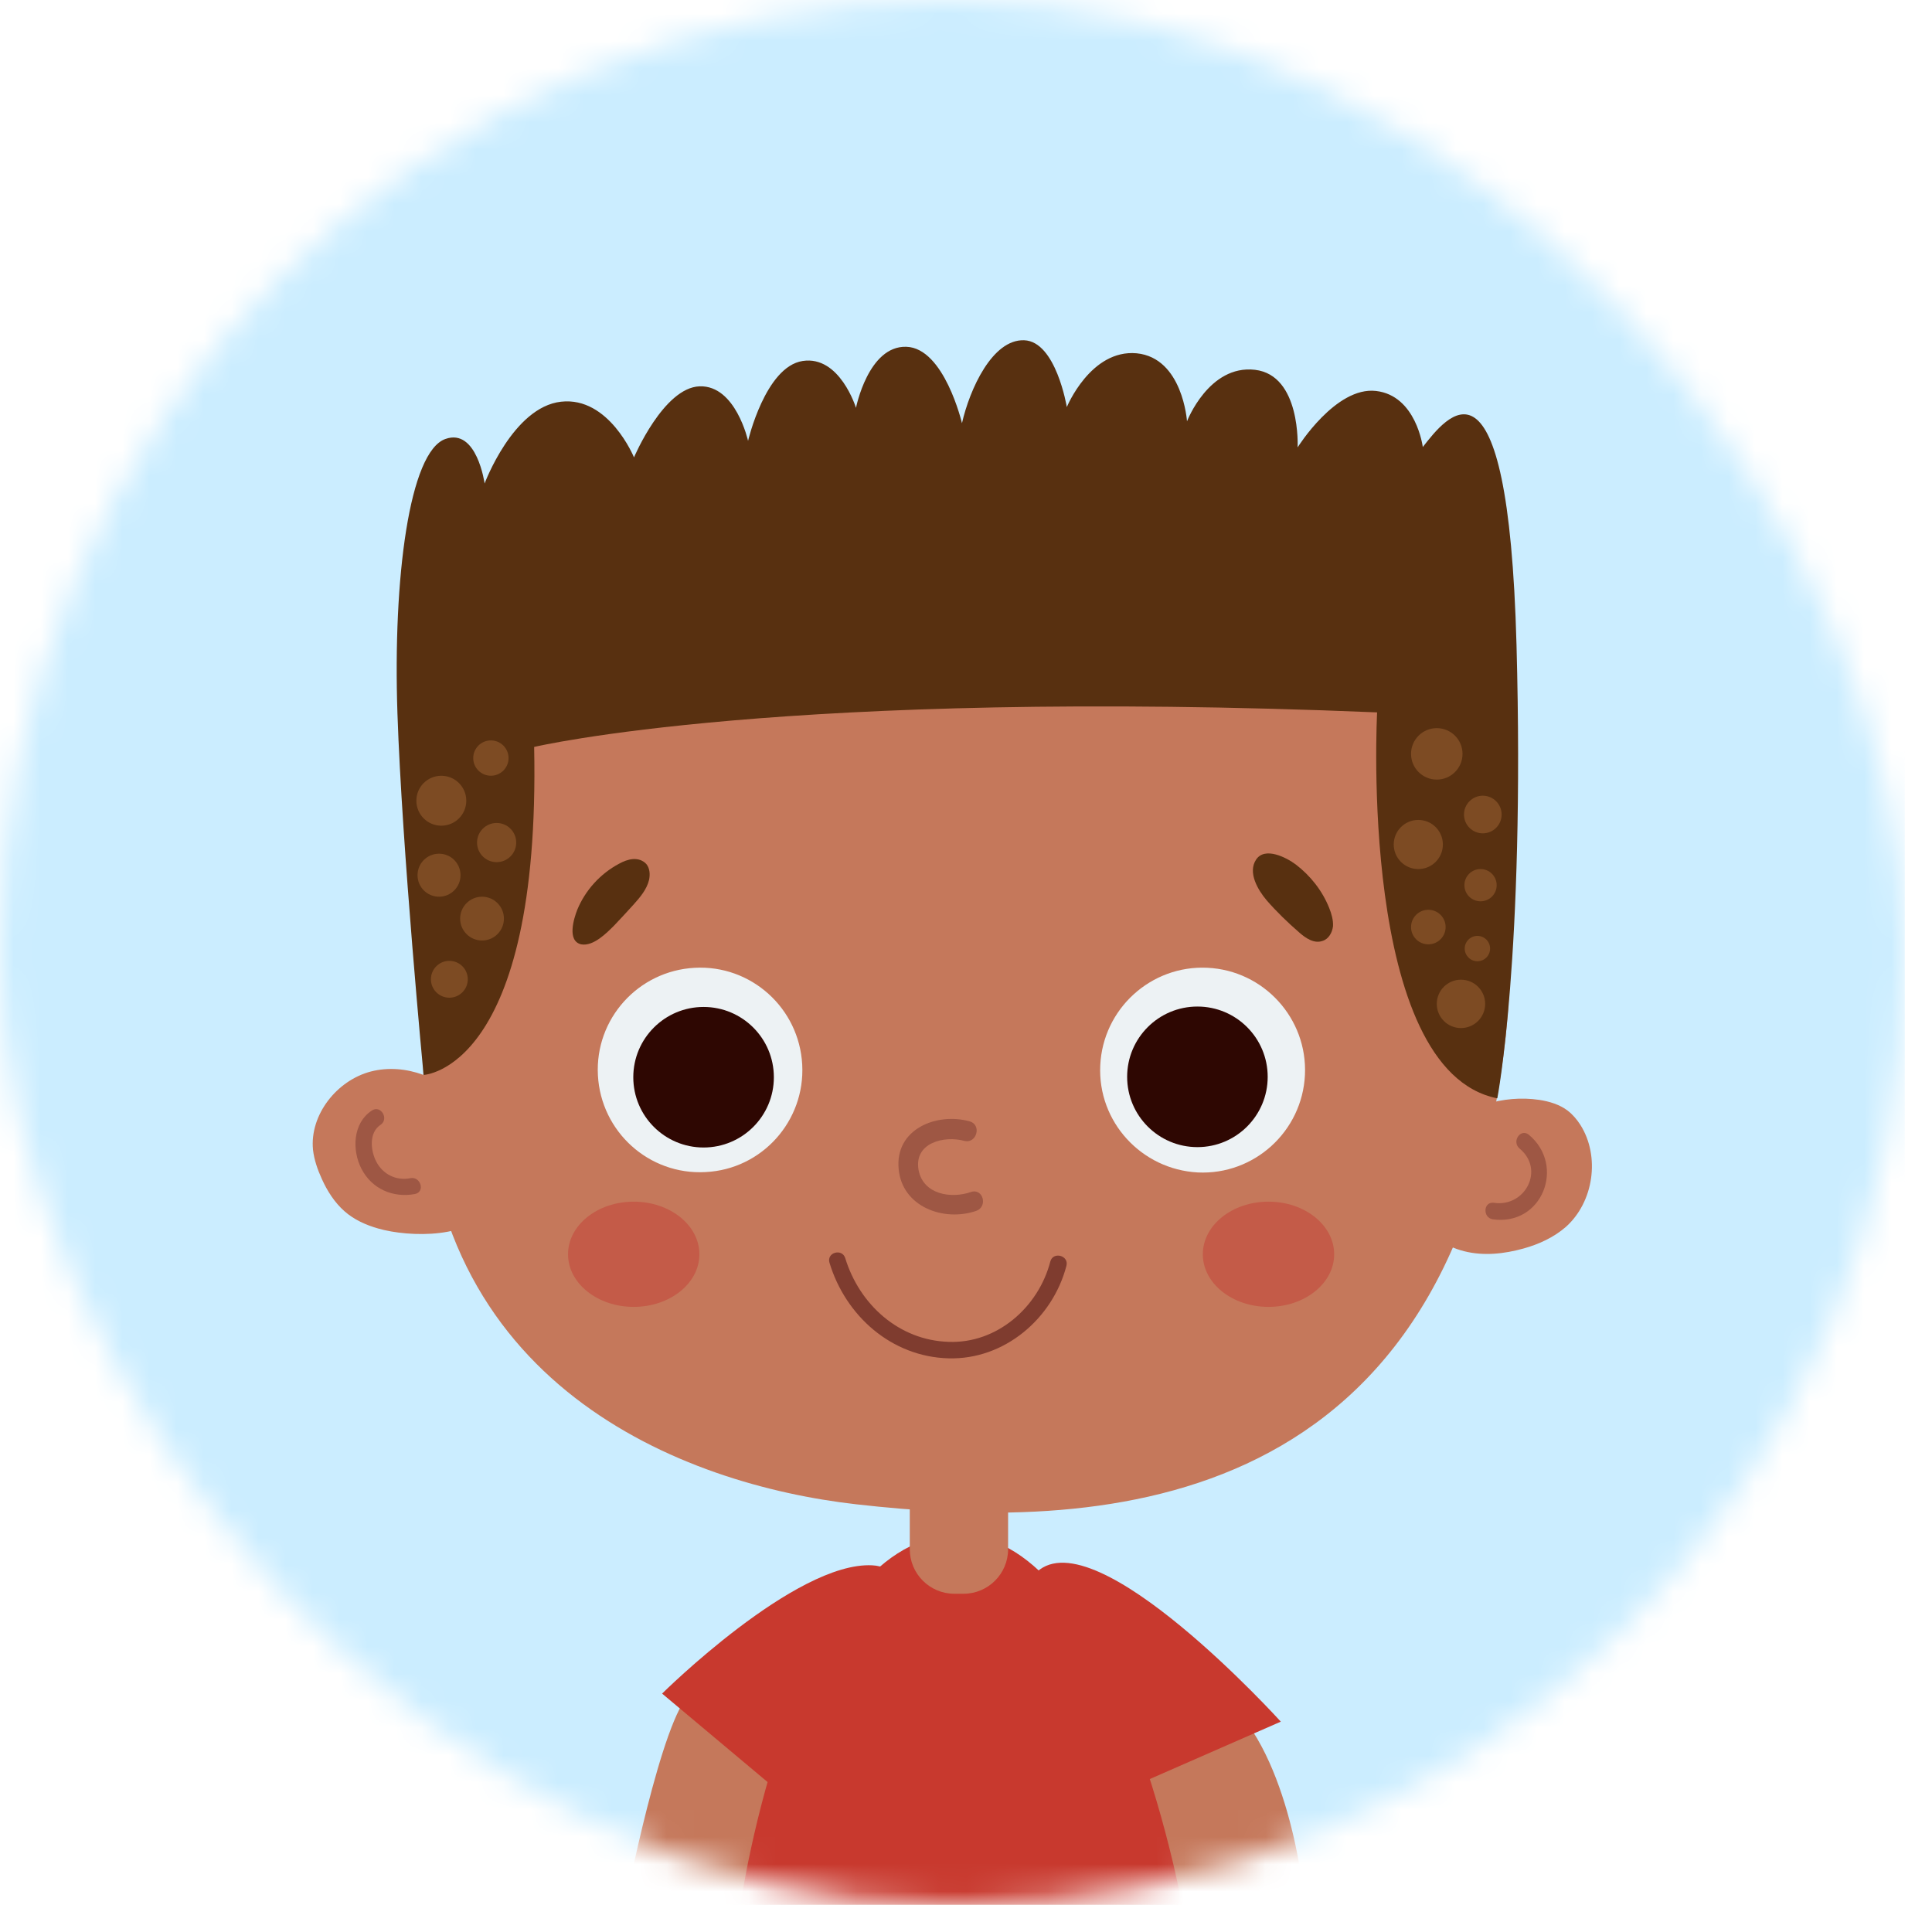 <svg width="71" height="70" viewBox="0 0 71 70" fill="none" xmlns="http://www.w3.org/2000/svg">
<mask id="mask0_2128_165369" style="mask-type:alpha" maskUnits="userSpaceOnUse" x="0" y="0" width="70" height="70">
<rect width="70" height="70" rx="35" fill="#C4C4C4"/>
</mask>
<g mask="url(#mask0_2128_165369)">
<path d="M70 0H0V70H70V0Z" fill="#CBEDFF"/>
<path d="M25.376 62.237C24.331 63.042 22.977 69.999 22.977 69.999H47.956C47.956 69.999 47.533 64.919 45.275 62.661C43.017 60.403 29.313 59.189 25.376 62.237Z" fill="#C5785B"/>
<path d="M38.008 17.909C44.67 18.6 57.131 23.074 55.297 38.401C53.222 55.957 40.026 56.254 31.46 55.28C25.123 54.56 15.555 50.933 15.555 39.177C15.569 27.647 22.047 16.243 38.008 17.909Z" fill="#C5785B"/>
<path d="M56.567 40.419C56.934 40.475 57.315 40.588 57.611 40.814C57.795 40.955 57.95 41.139 58.077 41.336C58.811 42.493 58.571 44.173 57.541 45.09C57.103 45.471 56.553 45.725 55.988 45.881C55.282 46.078 54.52 46.163 53.801 45.979C53.081 45.796 52.418 45.344 52.079 44.695C51.529 43.623 52.008 42.31 52.855 41.562C53.843 40.673 55.24 40.221 56.567 40.419Z" fill="#C5785B"/>
<path d="M55.848 42.211C56.78 42.987 56.046 44.37 54.903 44.201C54.508 44.145 54.479 44.751 54.86 44.808C56.681 45.062 57.542 42.832 56.187 41.703C55.877 41.449 55.538 41.957 55.848 42.211Z" fill="#9E5744"/>
<path d="M13.902 45.147C13.451 45.02 13.013 44.823 12.66 44.512C12.293 44.188 12.025 43.764 11.828 43.327C11.672 42.988 11.545 42.621 11.503 42.254C11.376 40.97 12.378 39.7 13.634 39.375C14.904 39.05 16.302 39.615 17.134 40.603C17.783 41.379 18.616 43.27 18.066 44.286C17.402 45.542 15.031 45.472 13.902 45.147Z" fill="#C5785B"/>
<path d="M13.661 40.814C12.97 41.266 12.927 42.254 13.28 42.945C13.661 43.693 14.451 44.032 15.256 43.877C15.637 43.792 15.453 43.213 15.072 43.298C14.564 43.397 14.07 43.157 13.83 42.691C13.619 42.296 13.548 41.619 13.986 41.336C14.31 41.111 13.986 40.588 13.661 40.814Z" fill="#9E5744"/>
<path d="M44.102 43.623C46.456 43.623 48.364 41.715 48.364 39.361C48.364 37.007 46.456 35.099 44.102 35.099C41.748 35.099 39.84 37.007 39.84 39.361C39.84 41.715 41.748 43.623 44.102 43.623Z" fill="#EDF2F4"/>
<path d="M25.813 43.623C28.167 43.623 30.075 41.715 30.075 39.361C30.075 37.007 28.167 35.099 25.813 35.099C23.459 35.099 21.551 37.007 21.551 39.361C21.551 41.715 23.459 43.623 25.813 43.623Z" fill="#EDF2F4"/>
<path d="M44.005 42.155C45.431 42.155 46.587 40.998 46.587 39.572C46.587 38.146 45.431 36.989 44.005 36.989C42.578 36.989 41.422 38.146 41.422 39.572C41.422 40.998 42.578 42.155 44.005 42.155Z" fill="#2E0702"/>
<path d="M25.856 42.169C27.282 42.169 28.439 41.013 28.439 39.587C28.439 38.16 27.282 37.004 25.856 37.004C24.43 37.004 23.273 38.16 23.273 39.587C23.273 41.013 24.43 42.169 25.856 42.169Z" fill="#2E0702"/>
<path d="M38.472 39.05C38.317 42.211 40.758 44.879 43.919 45.034C47.081 45.189 49.748 42.748 49.903 39.586C50.059 36.425 47.617 33.758 44.456 33.602C41.309 33.461 38.627 35.889 38.472 39.05ZM40.434 39.149C40.532 37.074 42.297 35.465 44.371 35.564C46.446 35.663 48.054 37.427 47.956 39.502C47.857 41.576 46.093 43.185 44.018 43.086C41.944 42.974 40.335 41.224 40.434 39.149Z" fill="#C5785B"/>
<path d="M25.43 33.603C22.269 33.772 19.856 36.454 20.011 39.615C20.166 42.776 22.862 45.19 26.023 45.034C29.184 44.865 31.598 42.183 31.442 39.022C31.273 35.861 28.578 33.447 25.43 33.603ZM25.924 43.072C23.85 43.185 22.086 41.591 21.973 39.516C21.86 37.441 23.454 35.677 25.529 35.565C27.604 35.452 29.368 37.046 29.481 39.121C29.594 41.196 27.999 42.974 25.924 43.072Z" fill="#C5785B"/>
<path d="M30.483 46.403C31.076 48.365 32.77 49.861 34.858 49.917C36.905 49.974 38.683 48.464 39.191 46.516C39.29 46.135 38.697 45.98 38.598 46.361C38.161 48.041 36.636 49.381 34.858 49.311C33.038 49.254 31.584 47.942 31.062 46.234C30.949 45.867 30.37 46.022 30.483 46.403Z" fill="#7F3C2F"/>
<path d="M35.636 41.209C34.422 40.871 32.883 41.492 33.025 42.959C33.152 44.357 34.69 44.907 35.876 44.498C36.313 44.343 36.13 43.651 35.678 43.806C34.944 44.06 33.928 43.891 33.758 43.002C33.575 42 34.69 41.718 35.452 41.929C35.89 42.028 36.087 41.336 35.636 41.209Z" fill="#9E5744"/>
<path d="M27.211 70C27.211 70 29.116 56.733 35.015 56.409C40.915 56.084 43.441 70 43.441 70C43.441 70 43.441 70 27.211 70Z" fill="#C8392E"/>
<path d="M35.409 58.568H35.071C34.167 58.568 33.434 57.834 33.434 56.931V55.054C33.434 54.151 34.167 53.417 35.071 53.417H35.409C36.313 53.417 37.047 54.151 37.047 55.054V56.931C37.047 57.834 36.313 58.568 35.409 58.568Z" fill="#C5785B"/>
<path d="M24.332 62.237C24.332 62.237 29.229 57.382 32.052 57.523C35.241 57.679 29.314 66.415 29.314 66.415L24.332 62.237Z" fill="#C8392E"/>
<path d="M41.367 65.766C41.367 65.766 36.4 59.345 38.107 57.764C40.281 55.774 47.069 63.268 47.069 63.268L41.367 65.766Z" fill="#C8392E"/>
<path d="M46.616 48.026C47.949 48.026 49.03 47.16 49.03 46.093C49.03 45.025 47.949 44.159 46.616 44.159C45.284 44.159 44.203 45.025 44.203 46.093C44.203 47.16 45.284 48.026 46.616 48.026Z" fill="#C45B48"/>
<path d="M23.288 48.026C24.621 48.026 25.702 47.16 25.702 46.093C25.702 45.025 24.621 44.159 23.288 44.159C21.956 44.159 20.875 45.025 20.875 46.093C20.875 47.16 21.956 48.026 23.288 48.026Z" fill="#C45B48"/>
<path d="M15.566 39.502C15.566 39.502 19.87 39.332 19.63 27.449C19.63 27.449 28.789 25.276 50.608 26.179C50.608 26.179 49.902 39.346 55.025 40.362C55.025 40.362 56.041 35.141 55.731 23.695C55.42 12.25 53.134 15.354 52.287 16.427C52.287 16.427 52.047 14.536 50.566 14.367C49.084 14.197 47.687 16.441 47.687 16.441C47.687 16.441 47.814 13.788 46.12 13.59C44.426 13.393 43.622 15.482 43.622 15.482C43.622 15.482 43.467 13.153 41.773 12.983C40.08 12.828 39.205 14.959 39.205 14.959C39.205 14.959 38.809 12.546 37.638 12.504C36.467 12.461 35.634 14.31 35.352 15.552C35.352 15.552 34.703 12.786 33.306 12.744C31.908 12.701 31.457 14.988 31.457 14.988C31.457 14.988 30.864 13.054 29.495 13.266C28.126 13.477 27.491 16.201 27.491 16.201C27.491 16.201 27.039 14.155 25.713 14.197C24.386 14.239 23.299 16.808 23.299 16.808C23.299 16.808 22.382 14.564 20.618 14.762C18.854 14.959 17.809 17.768 17.809 17.768C17.809 17.768 17.527 15.721 16.37 16.131C15.043 16.596 14.437 21.239 14.606 26.221C14.775 31.203 15.566 39.502 15.566 39.502Z" fill="#583010"/>
<path d="M21.214 33.433C21.51 32.714 22.061 32.107 22.752 31.74C22.907 31.655 23.077 31.585 23.26 31.57C23.444 31.556 23.627 31.613 23.754 31.754C23.881 31.909 23.895 32.135 23.853 32.333C23.768 32.685 23.528 32.968 23.288 33.236C23.048 33.504 22.808 33.758 22.569 34.012C22.3 34.28 21.806 34.788 21.355 34.703C20.833 34.577 21.087 33.758 21.214 33.433Z" fill="#583010"/>
<path d="M47.618 31.768C48.154 32.177 48.592 32.728 48.846 33.363C48.931 33.574 49.001 33.814 48.987 34.04C48.959 34.266 48.832 34.506 48.606 34.576C48.295 34.689 47.985 34.478 47.745 34.266C47.322 33.899 46.912 33.504 46.545 33.08C46.235 32.714 45.84 32.064 46.164 31.584C46.489 31.105 47.279 31.514 47.618 31.768Z" fill="#583010"/>
<path d="M16.218 30.343C16.725 30.343 17.136 29.932 17.136 29.425C17.136 28.919 16.725 28.508 16.218 28.508C15.711 28.508 15.301 28.919 15.301 29.425C15.301 29.932 15.711 30.343 16.218 30.343Z" fill="#7D4B23"/>
<path d="M18.04 28.507C18.398 28.507 18.689 28.217 18.689 27.858C18.689 27.5 18.398 27.209 18.04 27.209C17.681 27.209 17.391 27.5 17.391 27.858C17.391 28.217 17.681 28.507 18.04 28.507Z" fill="#7D4B23"/>
<path d="M18.251 31.683C18.648 31.683 18.971 31.36 18.971 30.963C18.971 30.565 18.648 30.243 18.251 30.243C17.854 30.243 17.531 30.565 17.531 30.963C17.531 31.36 17.854 31.683 18.251 31.683Z" fill="#7D4B23"/>
<path d="M16.134 32.953C16.571 32.953 16.924 32.599 16.924 32.162C16.924 31.726 16.571 31.372 16.134 31.372C15.698 31.372 15.344 31.726 15.344 32.162C15.344 32.599 15.698 32.953 16.134 32.953Z" fill="#7D4B23"/>
<path d="M17.715 34.562C18.159 34.562 18.519 34.202 18.519 33.758C18.519 33.313 18.159 32.953 17.715 32.953C17.27 32.953 16.91 33.313 16.91 33.758C16.91 34.202 17.27 34.562 17.715 34.562Z" fill="#7D4B23"/>
<path d="M16.513 36.664C16.887 36.664 17.191 36.361 17.191 35.987C17.191 35.613 16.887 35.31 16.513 35.31C16.139 35.31 15.836 35.613 15.836 35.987C15.836 36.361 16.139 36.664 16.513 36.664Z" fill="#7D4B23"/>
<path d="M52.801 28.649C53.323 28.649 53.747 28.226 53.747 27.703C53.747 27.181 53.323 26.758 52.801 26.758C52.279 26.758 51.855 27.181 51.855 27.703C51.855 28.226 52.279 28.649 52.801 28.649Z" fill="#7D4B23"/>
<path d="M54.492 30.624C54.874 30.624 55.184 30.315 55.184 29.933C55.184 29.551 54.874 29.241 54.492 29.241C54.11 29.241 53.801 29.551 53.801 29.933C53.801 30.315 54.11 30.624 54.492 30.624Z" fill="#7D4B23"/>
<path d="M52.122 31.937C52.621 31.937 53.025 31.533 53.025 31.034C53.025 30.535 52.621 30.131 52.122 30.131C51.623 30.131 51.219 30.535 51.219 31.034C51.219 31.533 51.623 31.937 52.122 31.937Z" fill="#7D4B23"/>
<path d="M54.409 33.122C54.736 33.122 55.002 32.857 55.002 32.529C55.002 32.202 54.736 31.936 54.409 31.936C54.082 31.936 53.816 32.202 53.816 32.529C53.816 32.857 54.082 33.122 54.409 33.122Z" fill="#7D4B23"/>
<path d="M52.49 34.703C52.841 34.703 53.126 34.418 53.126 34.068C53.126 33.717 52.841 33.433 52.49 33.433C52.14 33.433 51.855 33.717 51.855 34.068C51.855 34.418 52.14 34.703 52.49 34.703Z" fill="#7D4B23"/>
<path d="M53.69 37.78C54.181 37.78 54.579 37.382 54.579 36.891C54.579 36.4 54.181 36.002 53.69 36.002C53.199 36.002 52.801 36.4 52.801 36.891C52.801 37.382 53.199 37.78 53.69 37.78Z" fill="#7D4B23"/>
<path d="M54.294 35.324C54.551 35.324 54.76 35.115 54.76 34.858C54.76 34.601 54.551 34.393 54.294 34.393C54.037 34.393 53.828 34.601 53.828 34.858C53.828 35.115 54.037 35.324 54.294 35.324Z" fill="#7D4B23"/>
</g>
</svg>
